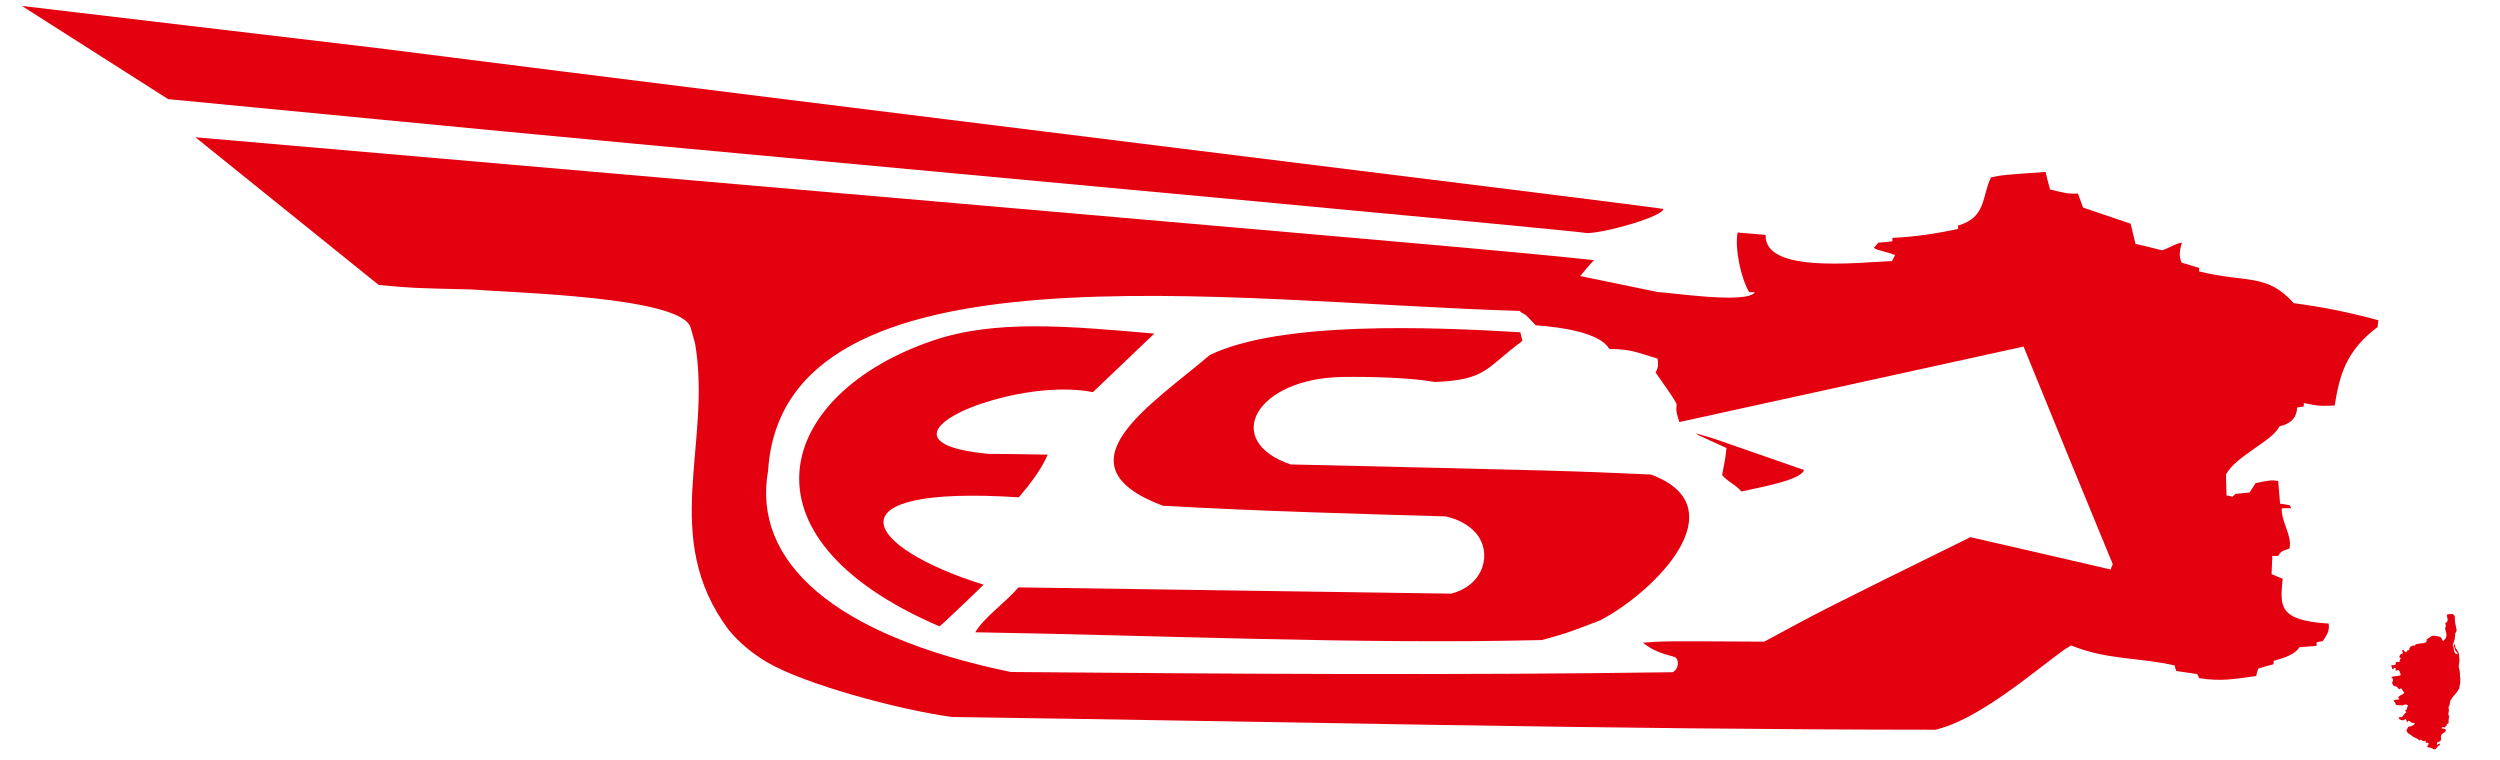 <?xml version="1.0" encoding="utf-8"?>
<!-- Generator: Adobe Illustrator 16.0.0, SVG Export Plug-In . SVG Version: 6.00 Build 0)  -->
<!DOCTYPE svg PUBLIC "-//W3C//DTD SVG 1.1//EN" "http://www.w3.org/Graphics/SVG/1.1/DTD/svg11.dtd">
<svg version="1.1" id="Calque_1" xmlns="http://www.w3.org/2000/svg" xmlns:xlink="http://www.w3.org/1999/xlink" x="0px" y="0px"
	 width="708.661px" height="215.433px" viewBox="0 0 708.661 215.433" enable-background="new 0 0 708.661 215.433"
	 xml:space="preserve">
<path fill="#E3000F" d="M623.349,76.937c0.009-0.324,0.024-0.657,0.04-0.982c-1.71-0.535-3.411-1.067-4.986-1.516
	c-0.85-2.071-0.52-3.54,0.092-5.665c-2.003,0.285-3.517,1.56-5.666,2.171c-2.497-0.633-4.995-1.269-7.499-1.826
	c-0.448-1.893-0.906-3.795-1.362-5.697c-4.584-1.585-9.037-3.083-13.496-4.584c-0.471-1.322-0.951-2.652-1.432-3.973
	c-3.192,0.171-4.899-0.449-7.924-1.175c-0.463-1.654-0.927-3.302-1.26-4.955c-12.253,0.866-12.253,0.866-15.47,1.53
	c-2.605,5.195-1.26,11.38-9.322,13.653c-0.016,0.333-0.024,0.657-0.039,0.99c-6.433,1.328-11.782,2.187-18.571,2.52
	c-0.015,0.324-0.021,0.658-0.037,0.982c-1.338,0.138-2.669,0.269-4.006,0.4c-0.416,0.48-0.835,0.966-1.251,1.447
	c1.159,0.851,3.153,0.896,6.028,2.034c-0.293,0.563-0.578,1.135-0.865,1.701c-10.652,0.495-36.272,3.425-35.832-7.408
	c-2.651-0.223-5.297-0.456-7.948-0.679c-0.842,4.499,0.936,12.996,3.302,16.914c0.533,0.009,1.06,0.024,1.594,0.04
	c-2.266,3.394-24.314,0-27.5-0.071l-22.003-4.545c1.261-1.53,2.521-3.062,3.905-4.508c-25.133-2.636-25.133-2.636-396.456-34.826
	l51.974,41.87c9.395,0.875,9.395,0.875,26.247,1.269c11.535,0.966,59.683,1.994,62.164,10.83c0.419,1.483,0.835,2.969,1.253,4.453
	c4.885,28.645-10.113,54.929,9.515,81.191c3,3.654,6.649,6.663,10.848,9.159c10.328,6.139,37.022,13.46,52.516,15.57
	c94.486,1.291,184.234,3.548,278.707,3.596c12.23-2.837,27.491-16.136,36.783-22.892c0.156,0.007,1.64-0.936,1.64-1.027
	c10.189,4.181,18.732,3.315,29.394,5.697c0.114,0.493,0.224,0.998,0.472,1.576c1.979,0.294,3.957,0.58,5.937,0.874
	c0.124,0.334,0.37,0.75,0.617,1.168c6.07,0.967,9.958,0.23,16.096-0.611c0.162-0.734,0.325-1.468,0.619-2.119
	c1.354-0.462,2.821-0.835,4.299-1.214c0.016-0.331,0.03-0.655,0.046-0.981c3.224-0.912,5.915-1.754,7.328-3.857
	c1.603-0.123,3.202-0.247,4.795-0.379c0.016-0.324,0.031-0.657,0.046-0.981c0.532-0.154,1.074-0.301,1.738-0.371
	c1.269-1.862,1.98-2.991,1.663-4.97c-14.441-0.914-13.745-5.004-13.035-12.71c-1.043-0.435-2.086-0.866-3.138-1.3
	c0.07-1.725,0.147-3.447,0.217-5.172c0.524,0.016,1.059,0.024,1.592,0.039c0.85-1.376,1.112-1.369,3.271-2.141
	c0.817-3.758-2.357-7.367-2.196-11.389c0.805-0.062,1.731-0.04,2.659-0.016c-0.116-0.333-0.239-0.581-0.365-0.835
	c-0.918-0.187-1.846-0.37-2.767-0.472c-0.185-2.141-0.362-4.283-0.54-6.416c-1.98-0.294-1.98-0.294-6.4,0.587
	c-0.565,0.891-1.138,1.778-1.703,2.668c-1.337,0.131-2.667,0.27-4.004,0.4c-0.27,0.241-0.548,0.48-0.826,0.805
	c-0.657-0.185-1.183-0.279-1.709-0.371l-0.162-5.914c2.736-5.279,13.413-9.625,15.167-13.69c3.758-0.813,4.902-2.923,5.004-5.304
	c0.531-0.155,1.198-0.216,1.871-0.286c0.006-0.325,0.021-0.657,0.036-0.981c4.353,0.842,4.353,0.842,8.738,0.694
	c1.413-8.674,3.152-15.445,12.197-22.296c0.03-0.657,0.055-1.313,0.21-1.884c-8.019-2.159-15.393-3.728-23.983-4.833
	C642.46,77.384,637.157,80.299,623.349,76.937 M598.301,161.435c-13.289-3.084-26.587-6.169-39.751-9.167
	c-41.608,20.501-41.608,20.501-58.445,29.614c-28.821-0.162-28.821-0.162-34.419,0.303c3.093,2.343,4.802,2.884,9.139,4.083
	c1.36,0.981,0.881,3.609-0.734,4.282c-62.745,0.905-124.863,0.464-187.545-0.062c-50.583-10.444-73.404-31.52-68.811-57.125
	c4.243-66.415,130.605-47.613,213.016-45.233c0.826,0.866,1.291,0.664,2.202,1.584c0.357,0.364,2.034,2.134,2.389,2.498
	c7.159,0.502,18.207,2.071,20.813,6.68c6.765,0.153,7.398,0.927,13.707,2.759c0.201,1.599,0.303,2.281-0.557,3.942
	c9.787,13.995,3.881,5.683,6.734,14.041l97.571-21.393c8.341,20.565,16.815,41.129,25.287,61.694
	C598.611,160.431,598.456,160.933,598.301,161.435z"/>
<path fill="#E3000F" d="M468.002,134.515c-23.075-1.034-23.075-1.034-102.171-2.866c-19.706-6.759-9.747-24.47,14.796-24.794
	c8.05-0.107,19.234,0.178,26,1.416c14.759-0.504,14.502-3.96,24.91-11.628l-0.566-2.459c-25.048-1.499-68.015-3.255-88.069,6.463
	c-16.104,13.854-44.291,31.054-13.283,42.713c26.795,1.547,58.917,2.397,80.255,3.024c3.812,0.896,6.656,2.612,8.473,4.707
	c4.663,5.349,2.59,14.688-6.965,17.186l-122.674-1.778c-3.44,4.05-9.927,8.65-12.246,12.727
	c51.643,0.856,108.967,3.453,160.562,2.208c6.851-1.862,6.851-1.862,16.562-5.588C469.192,167.705,492.873,143.762,468.002,134.515"
	/>
<path fill="#E3000F" d="M288.804,140.971c3.347-3.967,6.292-7.769,8.194-12.099c-5.573-0.132-11.155-0.171-16.729-0.218
	c-10.646-0.981-14.797-3.162-14.742-5.689c0.139-6.455,27.7-15.153,44.273-11.805l17.402-16.598
	c-24.314-2.126-45.025-4.052-62.768,1.979c-43.64,14.852-57.671,55.399,1.863,81.005c0.388-0.086,11.698-10.947,12.508-11.806
	C244.336,154.963,234.301,137.454,288.804,140.971"/>
<path fill="#E3000F" d="M480.706,122.834l0.672,0.495l8.023,3.671l-0.361,2.938l-0.875,4.686c0.325,0.471,0.805,0.912,1.353,1.353
	c1.361,1.073,3.132,2.109,4.106,3.348c4.631-1.106,16.892-3.125,17.743-6.101l-25.984-9.028L480.706,122.834z"/>
<path fill="#E3000F" d="M449.981,66.074c5.582-0.131,21.445-4.777,21.531-6.85c-9.509-1.515-234.632-29.076-364.83-45.635
	L6.206,1.684l41.46,26.417c36.499,3.462,82.404,8.016,132.755,12.686C304.254,52.281,441.247,64.891,449.981,66.074"/>
<path fill="#E3000F" d="M693.093,206.225C693.093,206.302,693.347,205.892,693.093,206.225"/>
<path fill="#E3000F" d="M697.308,190.859c-0.024-0.426-0.095-0.844-0.211-1.223c-0.361-1.159,0.155-1.638,0.055-2.667
	c-0.232-2.358,0.024-1.569-1.066-3.31c-0.239-0.386,0-0.85-0.355-1.027c-0.132,0.155-0.41-0.046,0.007,0.859
	c0.201,0.44,0.155,0.379,0.116,0.856c0.155,0.04,0.226,0.048,0.256,0.048c-0.03,0.007-0.062,0.063,0.162,0.316
	c0.239,0.271,0.34,0.293,0.395,0.703c-1.098,0.03-1.043-1.059-1.137-1.809c-0.077-0.596-0.047-0.287-0.325-0.636
	c0.255-0.694,0.565-1.429,0.673-2.192c0.031-0.241,0.055-1.076,0.107-1.245c0.125-0.363,0.474-0.511,0.373-1.015
	c-0.217-1.065-0.597-2.48-0.504-3.585c0.039-0.419-0.27-0.581-0.548-0.875c-0.581-0.03-1.322-0.009-1.731,0.201
	c0,0.618,0.502,1.353,0.076,1.986c-0.247,0.388-0.201,0.07-0.479,0.41c0,0.409,0.116,0.394,0.141,0.703
	c0.015,0.357-0.125,0.363-0.202,0.626c-0.062,0.218,0.07,0.558,0.192,0.976c0.241,0.796,0.45,1.848-0.795,2.783
	c-0.31-0.388-0.395-0.905-0.651-1.106c-0.254-0.192-1.816-0.517-2.272-0.416c-0.493,0.107-0.486,0.245-0.835,0.471
	c-0.083,0.052-0.138,0.077-0.192,0.107l-0.68,0.41c-0.008,0.069,0.395,1.059-1.3,1.152c-0.525,0.03-0.712,0.03-1.152,0.153
	c-0.749,0.226-0.594-0.116-0.842,0.474c-1.036-0.033-1.639,0.324-1.679,1.358c-0.693-0.178-0.477,0.256-0.865,0.557
	c-0.811-0.239-0.284-0.664-1.12-0.633c-0.008,0.464,0.163,0.525,0.27,0.89c-0.779,0.3-0.864,0.3-1.089,1.144
	c0.022,0.015,0.068,0,0.086,0.039c0.062,0.178,0.254,0.022,0.37,0.255c-0.449,0.712-0.217,0.092-0.37,1.027
	c-0.782,0.086-1.309-0.178-1.03,0.713c-0.44,0.069-0.361,0.161-0.578,0.207c-0.41,0.101-0.193-0.046-0.666-0.039
	c-0.084,0.357,0.124,0.982,0.263,1.224c0.758-0.156-0.053-0.426,0.844-0.389l0.062,0.156l-0.024,0.663
	c0.867-0.309,1.006-0.385,1.263,0.572c0.153,0.597,0.199-0.007,0.184,0.605c-0.796,0.462-1.808,0.254-2.566,0.532
	c-0.016,0.541,0.07,0.092,0.34,0.617c0.248,0.496-0.401,0.905-0.116,1.407c0.603,1.044,0.835,0.379,1.4,0.936
	c0.224,0.218,0.379,0.419,0.572,0.612c0.232-0.172,0.153-0.218,0.495-0.34c0.208,0.168,0.315,0.425,0.432,0.655
	c0.186,0.379,0.287,0.363,0.495,0.62c-0.318,0.502-1.593,0.779-1.693,1.251c-0.1,0.456-0.007,0.146,0.094,0.333
	c0.153,0.301,0.116-0.232,0.146,0.285c-0.525,0.125-0.504-0.007-0.951,0.085c-0.232,0.047-0.534,0.178-0.703,0.31
	c0.264,0.271,0.217,0.187,0.416,0.495c0.263,0.409,0.141,0.271,0.287,0.673c2.753,0.386,1.964-0.101,2.707-0.116
	c0.432-0.016,0.548,0.177,0.726,0.37c-0.232,0.541-0.294,0.171-0.294,1.021l-0.495,0.187c0.063,0.495,0.125,0.217,0.348,0.664
	c-0.626,0.177-0.881,1.174-1.367,1.33c-0.327,0.107-0.479-0.04-0.884,0.138c0.056,0.403,0.436,0.627,0.868,0.743
	c0.502,0.146,0.766-0.153,1.19-0.31c0.116,0.123,0.021-0.009,0.107,0.202l0.271,0.673c0.425-0.217,0.053-0.147,0.44-0.41
	c0.734,0.27,0.162,0.526,1.832,0.756c-0.124,0.095-0.224,0.187-0.34,0.31c-0.403,0.425,0.031,0.164-0.479,0.342
	c-0.419,0.146-0.664,0.331-1.168,0.293c-0.146,0.873-0.734,0.557-0.27,1.515c0.254,0.52,0.819,0.588,1.244,0.975
	c0.604,0.533,0.643,0.456,1.346,0.78c0.487,0.225,0.316,0.225,0.673,0.45c0.426,0.278,0.294,0.03,0.741-0.024
	c0.333,0.309,0.434,0.479,0.92,0.349c0.239-0.07-0.009,0,0.31-0.147c-0.016,0.533-0.077,0.457,0.324,0.741
	c0.131-0.409,0.728,0.317,0.572,0.186c-0.093,0.093-0.426,0.673-0.463,0.812c0.215,0.195,0.083,0.187,0.386,0.241
	c0.192,0.037,0.449-0.024,1.175,0.333c0.131,0.061,0.293,0.215,0.557,0.208c0.34-0.009,0.587-0.395,0.773-0.682
	c0.517-0.78,0.642-0.021,0.758-0.919c-0.798,0.047-0.256,0.17-0.896,0.331c-0.023-0.95,0.178-0.608,0.836-1.027
	c0.617-0.395,0.229-0.905,0.309-1.376l0.046-0.248c0.201-0.78,1.529-0.733,1.315-1.786l-1.224-0.277
	c0.202-0.518,0.551-0.239,1.044-0.209c0.008,0,0.008,0,0.008,0c0-0.023,0.016-0.069,0.077-0.208c0.061-0.132,0-0.146,0.271-0.333
	l0.224-0.123l-0.201-0.379c1.075-0.024,0.333-0.271,0.742-1.856c0.171-0.663-0.386-0.186-0.107-1.477
	c0.215-0.957-0.131-0.835,0-1.483c0.138-0.688,0.208,0.232,0.44-1.563c0.062-0.493,1.245-1.839,1.622-2.279
	c0.409-0.48,0.495-0.627,0.813-1.192c0.177-0.315,0.168-0.394,0.223-0.78c0.055-0.455,0.009-0.379,0.141-0.788
	c0.007-0.016,0.015-0.053,0.03-0.077l0.038-1.453C697.229,191.878,697.329,191.276,697.308,190.859"/>
</svg>
